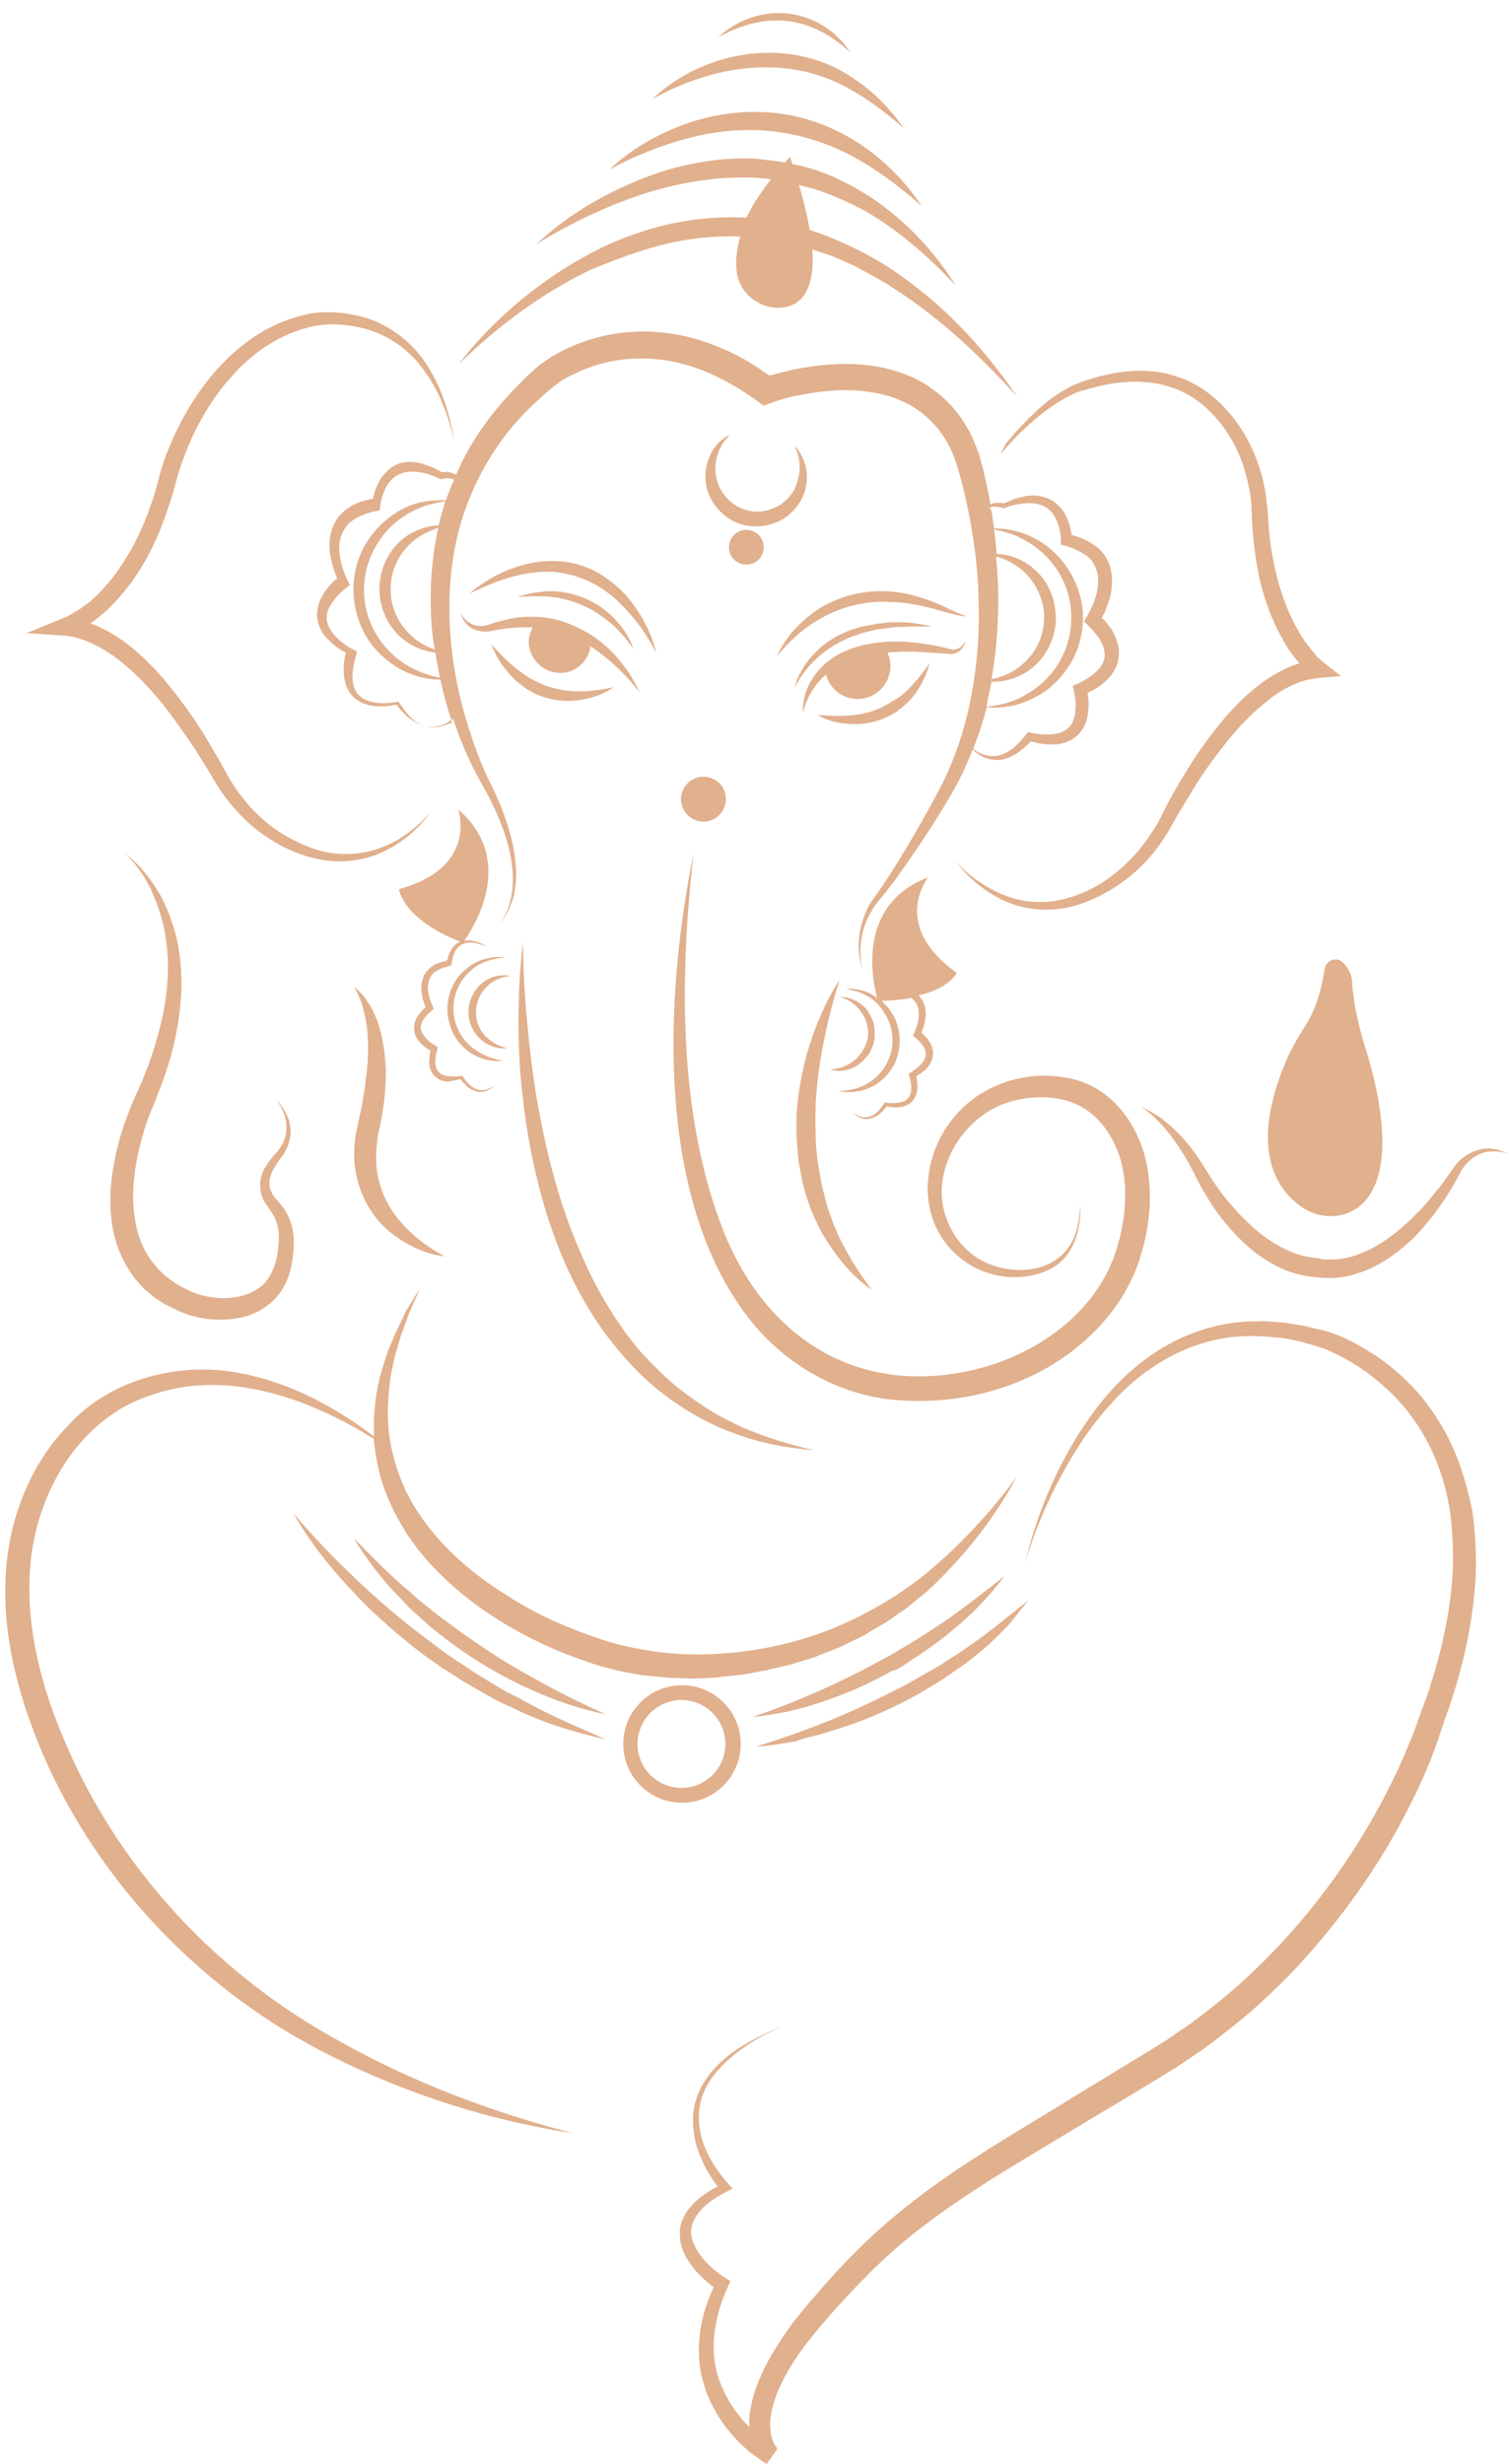 <?xml version="1.0" encoding="UTF-8" standalone="no"?><svg xmlns="http://www.w3.org/2000/svg" xmlns:xlink="http://www.w3.org/1999/xlink" fill="#e1b08d" height="482.2" preserveAspectRatio="xMidYMid meet" version="1" viewBox="-0.9 -2.5 295.4 482.2" width="295.4" zoomAndPan="magnify"><g id="change1_1"><path d="M21.5,126c3,2.2,5.7,4.9,8.2,7.8c2.5,2.9,4.7,6.1,6.9,9.3c1.1,1.6,2.1,3.3,3.1,4.9c1,1.6,2,3.5,3.2,5.1 c2.4,3.3,5.3,6.2,8.7,8.4c1.7,1.1,3.5,2.1,5.4,2.8c1.9,0.8,3.8,1.3,5.9,1.6c4,0.5,8.2-0.1,11.8-2c3.6-1.8,6.6-4.5,8.9-7.7 c-1.2,1.5-2.7,2.8-4.2,4c-1.6,1.2-3.2,2.2-5,2.9c-3.5,1.5-7.5,1.9-11.2,1.2c-1.9-0.3-3.6-1-5.4-1.8c-1.7-0.8-3.4-1.7-4.9-2.8 c-3.1-2.2-5.7-5-7.8-8.1c-1.1-1.6-1.9-3.2-2.9-5c-1-1.7-2-3.4-3-5.1c-2.1-3.4-4.4-6.6-6.9-9.7c-2.5-3.1-5.3-6-8.6-8.5 c-1.6-1.2-3.4-2.3-5.4-3.2c-0.5-0.2-1-0.4-1.5-0.6c0.4-0.3,0.7-0.5,1.1-0.8c0.5-0.4,1-0.8,1.6-1.3c2-1.8,3.7-3.8,5.3-5.9 c3.1-4.3,5.4-9.1,7-14c0.4-1.2,0.9-2.5,1.2-3.7l1-3.6c0.7-2.3,1.6-4.6,2.6-6.9c2.1-4.5,4.7-8.7,8-12.3c3.2-3.6,7.2-6.6,11.7-8.4 c0.6-0.2,1.1-0.4,1.7-0.6c0.6-0.2,1.2-0.3,1.7-0.5c1.1-0.3,2.3-0.4,3.5-0.5c2.4-0.1,4.9,0.2,7.2,0.8C75.1,63,79.3,66,82.1,70 c1.5,2,2.7,4.2,3.6,6.5c1,2.3,1.7,4.7,2.3,7.2c-0.4-2.5-1-5-1.8-7.4c-0.8-2.4-1.9-4.8-3.3-7C80.3,65,76,61.4,71,59.8 c-2.5-0.8-5.2-1.2-7.8-1.2c-1.3,0-2.6,0.1-4,0.4c-0.6,0.2-1.3,0.3-1.9,0.5c-0.6,0.2-1.3,0.4-1.9,0.6c-5,1.8-9.4,5-13,8.8 c-3.6,3.8-6.5,8.3-8.8,13c-1.1,2.4-2.1,4.7-2.9,7.3l-1,3.7c-0.3,1.2-0.7,2.4-1.1,3.5c-1.6,4.7-3.8,9.1-6.6,13 c-1.4,1.9-3,3.8-4.8,5.4c-0.4,0.4-0.9,0.8-1.4,1.1c-0.5,0.4-0.9,0.7-1.4,1c-0.5,0.3-1,0.6-1.5,0.9c-0.3,0.1-0.5,0.3-0.8,0.4 c-0.1,0.1-0.3,0.1-0.4,0.2l-0.3,0.1l-7.1,2.9l7.5,0.5C15.1,122.2,18.5,123.9,21.5,126z"/><path d="M100.1,169.7c0.2-3.5-0.5-7-1.5-10.3c-1-3.3-2.4-6.5-4-9.6c-1.4-3-2.6-6.2-3.6-9.4c-2.1-6.4-3.4-13-3.8-19.7 c-0.4-6.6,0.1-13.3,1.8-19.7c1.7-6.3,4.6-12.3,8.5-17.6c1.9-2.6,4.2-5.1,6.6-7.3c1.2-1.1,2.4-2.2,3.7-3.2c1.1-0.9,2.5-1.7,3.9-2.3 c2.8-1.4,5.9-2.3,9-2.7c3.1-0.4,6.3-0.3,9.4,0.2c3.1,0.6,6.2,1.6,9.1,3c2.9,1.4,5.7,3.1,8.3,5l1.1,0.8l1.3-0.5 c0.6-0.2,1.4-0.5,2.1-0.7c0.7-0.2,1.5-0.4,2.2-0.6c1.5-0.3,3-0.6,4.5-0.8c3-0.4,6-0.6,9-0.3c2.9,0.3,5.8,0.9,8.4,2.2 c2.6,1.2,4.8,3,6.6,5.2c1.8,2.2,3.1,4.9,3.9,7.7c0.9,3,1.6,6,2.2,9.1c1.2,6.1,1.9,12.4,1.9,18.6c0.1,6.2-0.5,12.5-1.8,18.6 c-1.3,6.1-3.4,12-6.4,17.5c-3,5.6-6.2,11.1-9.6,16.4c-0.9,1.3-1.7,2.6-2.7,3.9c-1,1.3-1.7,2.8-2.2,4.4c-1,3.1-1.1,6.5-0.1,9.5 c-0.7-3.1-0.4-6.4,0.8-9.3c0.6-1.4,1.4-2.8,2.4-4c1-1.2,2-2.5,3-3.8c1.9-2.6,3.7-5.2,5.5-7.9c1.8-2.7,3.5-5.4,5.1-8.1 c1.9-3.1,3.5-6.4,4.8-9.8c0.5,0.5,1.1,0.9,1.8,1.3c1.1,0.6,2.4,0.8,3.7,0.7c1.3-0.2,2.5-0.8,3.5-1.5c0.5-0.4,1-0.8,1.5-1.2l0.9-0.9 c1.4,0.4,2.7,0.6,4.2,0.6c1.6,0,3.4-0.4,4.8-1.7c0.7-0.6,1.2-1.4,1.6-2.2c0.3-0.8,0.6-1.6,0.6-2.5c0.2-1.3,0.1-2.5-0.1-3.7 c0.4-0.2,0.8-0.4,1.2-0.6c0.7-0.4,1.4-0.9,2-1.4c1.3-1.1,2.4-2.5,2.8-4.4c0.2-0.9,0.2-1.9,0-2.8c-0.2-0.9-0.5-1.7-0.9-2.5 c-0.6-1.2-1.4-2.1-2.3-3c0.2-0.5,0.5-0.9,0.7-1.4c0.3-0.8,0.6-1.7,0.9-2.6c0.4-1.8,0.6-3.7,0.1-5.6c-0.2-1-0.7-1.9-1.2-2.7 c-0.6-0.8-1.3-1.5-2.1-2c-1.3-0.9-2.8-1.5-4.3-1.9c-0.1-0.5-0.2-1-0.3-1.5c-0.2-0.8-0.5-1.5-0.8-2.2c-0.7-1.4-1.9-2.7-3.4-3.4 c-0.7-0.3-1.6-0.5-2.3-0.6c-0.8-0.1-1.6,0-2.3,0.1c-1.5,0.3-2.8,0.8-4.1,1.4c-0.5-0.1-0.9-0.1-1.3-0.1c-0.5,0-1,0.1-1.4,0.3 c-0.5-2.8-1.1-5.7-1.9-8.5l-0.3-1.2l-0.1-0.3l-0.1-0.2l-0.1-0.2l-0.2-0.6c-0.3-0.8-0.7-1.6-1-2.4c-0.8-1.6-1.7-3.1-2.8-4.5 c-2.2-2.8-5-5.1-8.2-6.7c-3.2-1.5-6.6-2.4-10-2.7c-3.4-0.3-6.8-0.2-10.1,0.3c-1.7,0.2-3.3,0.5-4.9,0.9c-0.8,0.2-1.6,0.4-2.4,0.6 c-0.4,0.1-0.8,0.2-1.2,0.3c-2.5-1.8-5.2-3.5-8.1-4.8c-3.3-1.5-6.8-2.7-10.4-3.3c-3.6-0.6-7.3-0.7-11-0.2c-3.6,0.5-7.2,1.6-10.5,3.2 c-0.8,0.4-1.6,0.8-2.4,1.3c-0.4,0.2-0.8,0.5-1.2,0.8c-0.2,0.1-0.4,0.3-0.6,0.4c-0.1,0.1-0.1,0.1-0.2,0.1l-0.1,0.1l-0.3,0.2 c-1.4,1.2-2.7,2.3-3.9,3.6c-2.5,2.5-4.9,5.2-6.9,8c-2.3,3.1-4.2,6.5-5.7,10c0,0,0,0,0,0c-0.4-0.2-0.9-0.4-1.4-0.5 c-0.5-0.1-0.9,0-1.4,0c-1.2-0.7-2.6-1.3-4-1.7c-0.7-0.2-1.5-0.3-2.3-0.3c-0.8,0-1.6,0.1-2.3,0.4c-1.5,0.6-2.7,1.8-3.5,3.1 c-0.7,1.2-1.1,2.4-1.4,3.7c-1.5,0.3-3.1,0.7-4.5,1.6c-0.8,0.5-1.5,1.1-2.1,1.8c-0.6,0.7-1.1,1.6-1.4,2.5c-0.6,1.8-0.6,3.7-0.3,5.4 c0.3,1.5,0.7,2.9,1.3,4.3c-1,0.8-1.9,1.8-2.6,2.9c-0.9,1.4-1.5,3.1-1.3,4.9c0.2,1.8,1.2,3.3,2.4,4.4c0.6,0.6,1.2,1.1,1.8,1.5 c0.4,0.3,0.9,0.6,1.4,0.8c-0.3,1.2-0.5,2.5-0.4,3.9c0,0.8,0.2,1.6,0.4,2.4c0.3,0.8,0.7,1.6,1.3,2.2c1.2,1.3,2.9,1.8,4.4,2 c1.4,0.1,2.8,0,4.2-0.3l0.9,1.1c0.4,0.4,0.9,0.9,1.3,1.3c1,0.8,2.1,1.4,3.3,1.8c1.2,0.3,2.5,0.1,3.7-0.3c0.7-0.3,1.3-0.7,1.9-1.1 c0.3,0.8,0.6,1.7,0.9,2.5c1.2,3.3,2.6,6.4,4.3,9.5c1.7,2.9,3.2,5.9,4.4,9.1c1.2,3.1,2,6.4,2.1,9.8c0,1.7-0.1,3.4-0.6,5 c-0.4,1.6-1.1,3.2-2.3,4.5c1.2-1.2,2.1-2.8,2.6-4.4C99.7,173.2,100,171.5,100.1,169.7z M192.9,96.8c0.4-0.1,0.9-0.2,1.3-0.1 c0.4,0,0.9,0.1,1.3,0.3l0.1,0l0.2-0.1c1.3-0.5,2.7-0.8,4.1-0.9c1.4-0.1,2.7,0.1,3.8,0.7c1.1,0.6,1.8,1.6,2.3,2.8 c0.5,1.2,0.8,2.6,0.8,3.8l0,0.8l0.8,0.2c1.5,0.4,2.9,1.1,4.1,1.9c0.6,0.4,1.1,0.9,1.4,1.5c0.4,0.6,0.6,1.2,0.8,1.9 c0.3,1.3,0.2,2.8-0.2,4.3c-0.2,0.7-0.4,1.5-0.8,2.2c-0.3,0.7-0.7,1.4-1,2l-0.6,1l0.8,0.8c1,1,1.9,2,2.5,3.1 c0.6,1.1,0.9,2.2,0.7,3.3c-0.2,1.1-0.9,2.1-1.9,2.9c-0.9,0.8-2.2,1.6-3.3,2.1l-1,0.4l0.2,1c0.3,1.4,0.5,2.7,0.3,4 c0,0.6-0.2,1.2-0.4,1.8c-0.2,0.6-0.5,1-0.9,1.4c-0.8,0.8-2,1.2-3.3,1.3c-1.3,0.1-2.8,0-4.1-0.3l-0.6-0.1l-0.3,0.4l-1.1,1.3 c-0.4,0.4-0.8,0.8-1.2,1.2c-0.9,0.7-1.8,1.3-2.9,1.6c-1.1,0.3-2.2,0.2-3.3-0.2c-0.7-0.2-1.3-0.6-1.9-1c1-2.6,1.9-5.2,2.6-7.9 c0-0.1,0-0.2,0.1-0.3c2,0.2,4,0,5.9-0.5c2.3-0.7,4.6-1.8,6.5-3.4c1.9-1.6,3.5-3.6,4.6-5.8c1.1-2.3,1.7-4.7,1.8-7.2 c0.1-2.5-0.4-5-1.4-7.3c-1-2.3-2.4-4.4-4.2-6.1c-1.8-1.7-4-3-6.3-3.8c-0.6-0.2-1.2-0.3-1.8-0.5c-0.6-0.1-1.2-0.2-1.8-0.3l-1.8-0.1 l-0.1,0c-0.2-1.1-0.3-2.3-0.5-3.4C193,97.2,192.9,97,192.9,96.8C192.9,96.8,192.9,96.8,192.9,96.8z M194.1,106.4 c2.6,0.7,4.9,2.2,6.5,4.1c1.9,2.3,3,5.3,2.9,8.2c-0.1,3-1.3,5.9-3.4,8c-1.8,1.9-4.2,3.2-6.9,3.7c0.8-4.5,1.2-9.1,1.3-13.7 C194.6,113.4,194.4,109.9,194.1,106.4z M193.2,130.9c2.9,0.1,5.9-0.9,8.2-2.9c2.6-2.2,4.3-5.7,4.4-9.2c0-1.8-0.3-3.5-0.9-5.2 c-0.7-1.6-1.6-3.1-2.9-4.3c-2.1-2.1-5-3.3-7.8-3.4c-0.1-1.6-0.3-3.2-0.5-4.8l0,0l1.7,0.4l1.7,0.5c0.5,0.2,1.1,0.4,1.6,0.7 c2.1,1,3.9,2.3,5.5,4c3.1,3.3,4.8,7.7,4.6,12.2c-0.1,4.4-2,8.8-5.3,11.9c-1.6,1.5-3.5,2.8-5.7,3.7c-1.7,0.7-3.6,1.1-5.6,1.3 C192.5,134.1,192.9,132.5,193.2,130.9z M85,100.1c0,0.1,0,0.1,0,0.2c-2.5,0.1-5.1,1.1-7.1,2.7c-1.3,1.1-2.4,2.5-3.2,4.1 c-0.8,1.6-1.2,3.3-1.3,5.1c-0.2,3.5,1.2,7.1,3.6,9.5c2,2,4.6,3.2,7.3,3.5c0.3,1.6,0.6,3.3,0.9,4.9c-1.8-0.3-3.5-0.9-5.1-1.7 c-2.1-1-3.9-2.4-5.4-4.1c-3-3.4-4.6-7.8-4.3-12.3c0.2-4.4,2.3-8.7,5.6-11.8c1.7-1.5,3.6-2.7,5.8-3.5c0.5-0.2,1.1-0.4,1.6-0.5 l1.7-0.4l1.2-0.2C85.8,97.1,85.4,98.6,85,100.1z M83.7,121.1c0.1,1.2,0.3,2.3,0.5,3.5c-2.4-0.8-4.4-2.2-5.9-4.1 c-1.9-2.3-2.9-5.3-2.7-8.3c0.1-3,1.4-5.8,3.5-8c1.6-1.6,3.6-2.7,5.8-3.4C83.4,107.6,83.1,114.4,83.7,121.1z M85.6,139.6 c-1.1,0.3-2.3,0.3-3.4,0c-1.1-0.4-2-1-2.8-1.8c-0.4-0.4-0.8-0.9-1.1-1.3l-1-1.4l-0.2-0.3l-0.4,0.1c-1.3,0.2-2.8,0.3-4.1,0.1 c-1.3-0.2-2.6-0.7-3.4-1.6c-0.8-0.9-1.1-2.2-1.1-3.5c0-1.3,0.3-2.7,0.7-4.1l0.2-0.8l-0.8-0.4c-1.2-0.6-2.3-1.5-3.3-2.4 c-0.9-1-1.6-2.1-1.8-3.2c-0.2-1.2,0.2-2.4,1-3.5c0.7-1.1,1.7-2.1,2.8-3l0.7-0.5l-0.4-0.8c-0.7-1.3-1.2-2.9-1.5-4.4 c-0.3-1.5-0.3-3.1,0.2-4.4c0.2-0.7,0.6-1.3,1-1.9c0.4-0.6,1-1,1.6-1.4c1.3-0.8,2.8-1.3,4.3-1.6l0.6-0.1l0.1-0.6 c0.1-1.3,0.5-2.6,1.1-3.8c0.6-1.2,1.5-2.2,2.7-2.7c0.6-0.3,1.2-0.4,1.9-0.5c0.7,0,1.3,0,2,0.1c1.4,0.2,2.7,0.7,4,1.3l0.1,0.1l0.1,0 c0.4-0.1,0.9-0.2,1.3-0.2c0.4,0,0.9,0.1,1.3,0.3c0,0,0,0,0,0c-0.6,1.3-1.1,2.6-1.6,4l-1.4,0c-0.6,0-1.2,0.1-1.8,0.1 c-0.6,0.1-1.2,0.2-1.8,0.3c-2.4,0.6-4.6,1.7-6.5,3.3c-1.9,1.5-3.5,3.5-4.7,5.7c-1.1,2.2-1.8,4.7-1.9,7.2c-0.1,2.5,0.3,5,1.2,7.4 c0.9,2.3,2.3,4.5,4.1,6.2c1.8,1.7,3.9,3.1,6.2,3.9c1.8,0.7,3.7,1,5.5,1c0.6,2.8,1.4,5.6,2.3,8.4C87,139.1,86.3,139.4,85.6,139.6z"/><path d="M90.3,201.3c-1.7-1.9-2.6-4.5-2.4-7c0.1-2.5,1.3-5,3.2-6.7c0.9-0.9,2.1-1.6,3.3-2c0.3-0.1,0.6-0.2,0.9-0.3l1-0.2 c0.7-0.1,1.3-0.2,2-0.2l-1-0.1l-1,0c-0.3,0-0.7,0-1,0.1c-0.3,0.1-0.7,0.1-1,0.2c-1.4,0.3-2.7,1-3.8,1.9c-1.1,0.9-2.1,2-2.7,3.3 c-0.7,1.3-1,2.7-1.1,4.2c-0.1,1.5,0.2,2.9,0.7,4.3c0.5,1.3,1.3,2.6,2.4,3.6c2,2,5,3,7.7,2.7C94.5,204.5,92,203.3,90.3,201.3z"/><path d="M99,188.5c-1.9-0.4-4,0.1-5.5,1.4c-0.8,0.6-1.4,1.4-1.9,2.4c-0.5,0.9-0.7,1.9-0.8,2.9c0,1,0.1,2.1,0.5,3 c0.4,0.9,0.9,1.8,1.7,2.5c1.4,1.4,3.5,2.2,5.3,1.9c-1.8-0.4-3.4-1.4-4.5-2.7c-1.1-1.3-1.6-3-1.5-4.7c0.1-1.7,0.8-3.3,2-4.5 C95.4,189.5,97.1,188.7,99,188.5z"/><path d="M89.2,208.7l0.5,0.6c0.3,0.3,0.5,0.5,0.8,0.8c0.6,0.5,1.2,0.8,1.9,1c0.7,0.2,1.5,0.1,2.1-0.2c0.7-0.3,1.2-0.7,1.7-1.2 c-0.5,0.4-1.1,0.8-1.8,1c-0.6,0.2-1.3,0.2-1.9,0c-0.6-0.2-1.1-0.6-1.6-1c-0.2-0.2-0.4-0.5-0.6-0.7l-0.6-0.8l-0.2-0.2l-0.3,0.1 c-0.8,0.1-1.6,0.1-2.4,0c-0.8-0.1-1.5-0.4-1.9-0.9c-0.4-0.5-0.6-1.2-0.6-2c0-0.4,0.1-0.8,0.1-1.1l0.3-1.2l0.1-0.5l-0.5-0.3 c-0.6-0.3-1.3-0.8-1.8-1.4c-0.5-0.5-0.9-1.2-1-1.8c-0.1-0.6,0.1-1.3,0.5-1.9c0.2-0.3,0.5-0.6,0.7-0.9l0.9-0.8l0.4-0.4l-0.2-0.5 c-0.4-0.8-0.7-1.7-0.8-2.5c-0.2-0.9-0.2-1.7,0.1-2.5c0.2-0.8,0.7-1.5,1.5-1.9c0.3-0.3,0.8-0.4,1.2-0.6c0.4-0.1,0.9-0.2,1.3-0.4 l0.4-0.1l0-0.3c0.1-0.7,0.3-1.5,0.6-2.2c0.3-0.7,0.9-1.3,1.5-1.6c0.7-0.3,1.5-0.4,2.3-0.3c0.4,0.1,0.8,0.2,1.2,0.3l1.2,0.4 l-1.1-0.6c-0.4-0.2-0.8-0.3-1.2-0.4c-0.6-0.2-1.3-0.2-2-0.1c1.8-2.6,10.3-15.7-1.2-25.7c0,0,4,11.4-11.6,15.6c0,0,0.6,5.8,12,10.3 c-0.8,0.3-1.4,0.9-1.8,1.6c-0.4,0.7-0.6,1.4-0.8,2.1c-0.4,0.1-0.8,0.2-1.2,0.3c-0.5,0.2-1,0.3-1.4,0.6c-0.2,0.2-0.5,0.3-0.7,0.5 l-0.6,0.6c-0.2,0.2-0.3,0.5-0.5,0.7c-0.2,0.2-0.2,0.5-0.3,0.8c-0.4,1-0.4,2.1-0.2,3.2c0.1,0.8,0.4,1.6,0.7,2.4l-0.6,0.6 c-0.3,0.4-0.6,0.7-0.9,1.1c-0.5,0.8-0.9,1.8-0.7,2.9c0.1,1.1,0.7,1.9,1.4,2.6c0.5,0.5,1.1,1,1.8,1.3l-0.2,0.8 c0,0.5-0.1,0.9-0.1,1.4c0,0.9,0.3,2,1,2.7c0.7,0.8,1.7,1.1,2.6,1.2C87.6,209,88.4,208.9,89.2,208.7z"/><path d="M166.5,204.9c-1.3,1.1-3,1.8-4.9,1.9c1.8,0.6,4,0.2,5.6-1c0.8-0.6,1.5-1.3,2.1-2.2c0.5-0.9,0.9-1.9,1-2.9 c0.1-1,0-2.1-0.2-3c-0.3-1-0.8-1.9-1.4-2.7c-1.3-1.5-3.3-2.4-5.2-2.4c1.8,0.5,3.3,1.6,4.3,3.1c1,1.4,1.4,3.2,1.2,4.8 C168.7,202.2,167.8,203.7,166.5,204.9z"/><path d="M194.9,86.4l1.8-2l1.8-1.9c1.3-1.2,2.5-2.4,3.9-3.5c1.3-1.1,2.8-2.1,4.2-3c0.7-0.4,1.5-0.9,2.2-1.2 c0.7-0.4,1.6-0.7,2.3-0.9l0,0l0.1,0c3.3-1,6.7-1.7,10.1-1.7c1.7,0,3.4,0.2,5,0.5c1.6,0.4,3.2,0.9,4.7,1.7c3,1.5,5.4,3.8,7.4,6.4 c2,2.7,3.5,5.7,4.4,8.9c0.5,1.6,0.8,3.2,1.1,4.9c0.1,0.8,0.2,1.7,0.2,2.5l0.1,2.6c0.1,0.9,0.1,1.8,0.2,2.7l0.3,2.7 c0.1,0.9,0.3,1.8,0.4,2.7c0.2,0.9,0.3,1.8,0.5,2.7c0.8,3.5,2,7,3.6,10.3c0.9,1.6,1.7,3.3,2.9,4.8c0.4,0.6,0.9,1.2,1.4,1.7 c-0.9,0.3-1.9,0.6-2.8,1.1c-1.9,0.9-3.7,2-5.3,3.3c-3.3,2.5-6,5.5-8.5,8.7c-2.5,3.2-4.7,6.5-6.7,9.9c-1,1.7-2,3.4-2.9,5.2 c-0.9,1.8-1.7,3.5-2.8,5c-2,3.2-4.6,6-7.6,8.3c-3,2.3-6.5,4-10.2,4.8c-3.7,0.8-7.6,0.5-11.2-1c-1.8-0.7-3.5-1.7-5.1-2.8 c-1.6-1.1-3.1-2.4-4.3-3.9c2.3,3.2,5.4,5.8,9,7.6c3.6,1.8,7.8,2.4,11.8,1.8c2-0.3,4-0.9,5.8-1.7c1.9-0.8,3.7-1.8,5.3-2.9 c3.4-2.3,6.3-5.2,8.6-8.6c1.2-1.7,2.1-3.5,3.1-5.2c1-1.7,2-3.3,3-5c2-3.3,4.3-6.4,6.7-9.4c2.4-3,5.1-5.7,8-8c2.9-2.3,6.3-4,9.7-4.3 l4.5-0.4l-3.6-2.8c-0.2-0.2-0.5-0.5-0.8-0.7c-0.3-0.3-0.6-0.6-0.8-0.9c-0.5-0.6-1-1.3-1.5-1.9c-1-1.3-1.8-2.8-2.6-4.3 c-1.5-3-2.6-6.2-3.4-9.5c-0.8-3.3-1.3-6.7-1.5-10.1c-0.1-0.9-0.1-1.7-0.2-2.6c-0.1-0.9-0.2-1.8-0.3-2.7c-0.3-1.8-0.7-3.6-1.3-5.4 c-1.1-3.5-2.9-6.9-5.2-9.8c-2.3-2.9-5.2-5.4-8.6-7c-0.8-0.4-1.7-0.7-2.6-1c-0.4-0.2-0.9-0.2-1.4-0.4c-0.5-0.1-0.9-0.2-1.4-0.3 c-1.8-0.3-3.7-0.4-5.5-0.3c-3.7,0.2-7.2,1.1-10.5,2.3l0.1,0c-1,0.3-1.8,0.7-2.6,1.2c-0.8,0.4-1.5,0.9-2.3,1.4 c-1.5,1-2.8,2.2-4.1,3.4c-1.3,1.2-2.5,2.5-3.7,3.8l-1.7,2L194.9,86.4z"/><path d="M129.6,45.2c4.7-1.1,9.6-1.6,14.4-1.4c-0.3,1.2-0.6,2.4-0.7,3.7c-0.7,6.1,2.7,8.6,5,9.6c1.4,0.6,3.1,0.8,4.6,0.5 c5.4-1.1,5.5-7.9,5.2-11.3c0.7,0.2,1.4,0.5,2.1,0.7c0.6,0.2,1.2,0.4,1.8,0.6l1.8,0.8l1.8,0.8l0.9,0.4l0.9,0.5l3.5,1.9 c0.6,0.3,1.1,0.7,1.7,1l1.7,1.1c8.9,5.7,16.7,13.1,23.9,21c-6.1-8.9-13.4-17-22.3-23.3c-4.4-3.3-9.3-5.8-14.4-7.9 c-1.3-0.5-2.6-1-3.9-1.4c-0.5-3-1.3-6.2-2.1-8.8c0.9,0.2,1.8,0.5,2.7,0.7c3.6,1.1,7,2.7,10.3,4.4c6.5,3.8,12.4,8.9,17.7,14.6 c-4.1-6.6-9.6-12.5-16.2-17c-0.8-0.6-1.7-1-2.6-1.6l-1.3-0.8l-1.4-0.7c-0.9-0.4-1.8-0.9-2.7-1.3l-2.8-1.1c-1.6-0.5-3.3-1-5-1.3 c-0.3-0.9-0.4-1.4-0.4-1.4c-0.4,0.3-0.7,0.7-1,1.1c-1.8-0.3-3.6-0.5-5.4-0.7c-4-0.3-8.1,0.1-12,0.8c-3.9,0.7-7.8,1.9-11.4,3.4 c-7.3,3-14.2,7.1-19.9,12.5c6.6-4.1,13.6-7.4,20.8-9.8c7.2-2.3,14.8-3.6,22.2-3.2c1,0.1,1.9,0.1,2.9,0.3c-1.6,2.1-3,4.1-3.9,5.8 c-0.3,0.6-0.6,1.2-0.9,1.7c0,0,0,0-0.1,0c-5.5-0.3-11.1,0.3-16.5,1.6c-5.3,1.4-10.5,3.4-15.2,6.1c-4.8,2.6-9.2,5.8-13.4,9.3 c-4.1,3.6-7.9,7.4-11.1,11.7c7.6-7.5,16.3-13.9,25.8-18.5C119.6,48.3,124.5,46.4,129.6,45.2z"/><path d="M134,24.5c5.4-1.4,10.9-1.9,16.3-1.3c5.4,0.6,10.6,2.2,15.5,4.8c4.9,2.6,9.4,6,13.7,9.8c-3.2-4.8-7.3-9-12.2-12.2 c-4.9-3.2-10.6-5.4-16.6-6c-5.9-0.6-11.9,0.2-17.5,2.2c-5.5,2-10.6,4.9-14.8,8.9c2.5-1.4,5.1-2.6,7.7-3.6 C128.6,26.1,131.3,25.2,134,24.5z"/><path d="M165,14.7c3.9,2.1,7.5,4.8,11,7.9c-2.6-3.8-5.9-7.2-9.9-9.8c-12-8.3-29-5.7-39.3,4.1C138.6,10.3,152.9,8,165,14.7z"/><path d="M165.6,7.8c-6-9.1-18-10.3-25.9-3C149.1-0.4,157.7,0.5,165.6,7.8z"/><path d="M122.3,114.8c-1.2-1.5-2.7-2.9-4.3-4c-1.6-1.2-3.4-2.1-5.3-2.7c-3.8-1.2-8-1-11.7,0.1c-3.8,1.1-7.2,3.1-10.1,5.5 c3.4-1.6,6.9-3.1,10.5-3.8c0.9-0.2,1.8-0.3,2.7-0.4c0.4-0.1,0.9-0.1,1.4-0.1l0.7,0l0.7,0c0.4,0,0.9,0,1.3,0.1l1.3,0.2l1.3,0.3 c0.4,0.1,0.9,0.2,1.3,0.4c3.4,1,6.5,3.2,9,5.8c2.6,2.6,4.7,5.7,6.5,9.1C126.6,121.3,124.7,117.8,122.3,114.8z"/><path d="M154.7,122.2c1.3-1.2,2.6-2.2,4.1-3.1c2.9-1.8,6-3,9.3-3.5c1.6-0.3,3.3-0.4,5-0.3c1.7,0,3.4,0.2,5,0.5 c1.7,0.3,3.3,0.7,5,1.2c0.8,0.2,1.7,0.5,2.6,0.7c0.9,0.2,1.7,0.4,2.6,0.4c-1.7-0.6-3.2-1.3-4.8-2.1c-0.8-0.3-1.6-0.7-2.5-1 c-0.8-0.3-1.7-0.6-2.5-0.8c-3.4-1-7.1-1.3-10.7-0.7c-1.8,0.3-3.6,0.8-5.2,1.5c-1.7,0.7-3.3,1.6-4.7,2.7c-1.4,1.1-2.7,2.3-3.9,3.7 c-1.1,1.4-2.1,2.9-2.8,4.5C152.3,124.6,153.5,123.3,154.7,122.2z"/><path d="M105.3,114.2l0.8,0l0.8,0.1c0.5,0.1,1.1,0.1,1.6,0.2l1.6,0.4c0.5,0.1,1,0.3,1.6,0.5c0.5,0.2,1,0.3,1.5,0.6 c2,0.8,3.8,2.1,5.5,3.5c1.6,1.4,3.1,3.1,4.4,5c-0.7-2.2-2-4.1-3.6-5.8c-1.6-1.7-3.5-3.1-5.7-4c-0.5-0.3-1.1-0.4-1.6-0.6 c-0.6-0.2-1.1-0.4-1.7-0.5l-1.7-0.3c-0.6,0-1.2-0.1-1.7-0.1l-0.9,0c-0.3,0-0.6,0-0.9,0.1l-1.7,0.2c-1.1,0.2-2.2,0.5-3.3,0.8 c1.1,0,2.3-0.1,3.4-0.1L105.3,114.2z"/><path d="M103.5,133.1c0.6,0.3,1.1,0.5,1.7,0.7c2.3,0.8,4.9,1.1,7.3,0.7c2.4-0.3,4.7-1.1,6.7-2.5c-2.3,0.5-4.6,0.8-6.8,0.8 c-2.2,0-4.4-0.4-6.4-1.1c-1-0.4-2-0.8-3-1.4c-0.5-0.2-0.9-0.6-1.4-0.9l-0.7-0.5c-0.2-0.2-0.5-0.3-0.7-0.5c-1.7-1.4-3.3-3-4.9-4.8 c0.8,2.2,2.1,4.3,3.8,6.1c0.8,0.9,1.8,1.7,2.8,2.4C102.4,132.5,103,132.8,103.5,133.1z"/><path d="M108.8,129.2c3,0,5.5-2.3,5.9-5.2c0.8,0.5,1.6,1.1,2.4,1.7c2.6,2.1,5.1,4.5,7.2,7.3c-1.4-3.2-3.5-6.1-6.1-8.6 c-1.3-1.2-2.7-2.3-4.3-3.2c-1.6-0.9-3.2-1.6-5-2.2c-1.7-0.5-3.6-0.8-5.4-0.8c-1.8,0-3.6,0.1-5.4,0.6c-0.9,0.2-1.7,0.4-2.6,0.7 l-0.6,0.2c-0.2,0.1-0.4,0.1-0.6,0.2c-0.4,0.1-0.8,0.1-1.2,0.1c-0.8,0-1.5-0.2-2.2-0.7c-0.7-0.4-1.2-1.1-1.7-1.9 c0.3,0.8,0.7,1.7,1.3,2.3c0.6,0.7,1.5,1.1,2.5,1.3c0.5,0.1,1,0.1,1.4,0.1c0.2,0,0.5,0,0.7-0.1l0.7-0.1c0.8-0.2,1.6-0.3,2.5-0.4 c1.7-0.2,3.4-0.3,5.1-0.2c-0.5,0.9-0.8,1.9-0.8,3C102.8,126.6,105.5,129.2,108.8,129.2z"/><path d="M185.3,125.5c0.5,0,1-0.2,1.4-0.4c0.7-0.5,1.2-1.3,1.5-2.1c-0.5,0.7-1.1,1.3-1.8,1.5c-0.3,0.1-0.7,0.2-1,0.1l-1.2-0.3 c-1.6-0.4-3.2-0.7-4.9-0.9c-3.3-0.5-6.7-0.5-10,0.1c-3.3,0.6-6.7,1.9-9.2,4.4c-2.5,2.4-4,5.8-3.8,9.1c0.7-3,2.3-5.6,4.5-7.5 c0.7,2.8,3.2,4.8,6.2,4.8c3.5,0,6.4-2.9,6.4-6.4c0-1-0.2-1.9-0.6-2.7c0.5,0,1.1-0.1,1.7-0.1c1.6-0.1,3.2-0.1,4.8,0 c1.6,0.1,3.2,0.2,4.8,0.3L185.3,125.5z"/><path d="M176.4,132.9l-0.6,0.5c-0.4,0.3-0.8,0.7-1.3,0.9c-0.9,0.6-1.8,1.1-2.7,1.6c-1.9,0.9-3.9,1.4-6.1,1.6 c-2.1,0.2-4.3,0.1-6.6-0.1c2,1.2,4.3,1.7,6.6,1.8c2.3,0.1,4.7-0.3,6.9-1.3c1.1-0.5,2.1-1.1,3-1.9c0.9-0.7,1.8-1.6,2.5-2.5 c1.4-1.9,2.4-4,3-6.2c-1.3,1.8-2.7,3.6-4.2,5.1C176.8,132.6,176.6,132.7,176.4,132.9z"/><path d="M159.5,125.9c2-1.7,4.2-3,6.6-3.9l1.8-0.6c0.6-0.2,1.3-0.3,1.9-0.5l0.9-0.2c0.3-0.1,0.6-0.1,1-0.1c0.6-0.1,1.3-0.2,1.9-0.3 c0.6-0.1,1.3-0.1,2-0.1l2-0.1c1.3,0,2.6,0,4,0c-1.3-0.3-2.6-0.5-4-0.7c-1.3-0.1-2.7-0.2-4-0.1c-0.7,0-1.4,0.1-2,0.2 c-0.3,0-0.7,0-1,0.1l-1,0.2c-0.7,0.1-1.3,0.3-2,0.4l-2,0.6c-2.6,1-5,2.4-6.9,4.4c-1.9,1.9-3.4,4.3-4.1,7 C155.9,129.6,157.6,127.5,159.5,125.9z"/><path d="M155.9,95.4c1-1.8,1.3-3.8,1.1-5.7c-0.3-1.9-1.1-3.7-2.4-5c0.8,1.6,1.2,3.4,1,5c0,0.4-0.1,0.8-0.2,1.2 c-0.1,0.4-0.2,0.8-0.3,1.2c-0.3,0.8-0.6,1.5-1.1,2.1c-0.9,1.3-2.2,2.3-3.6,2.8c-1.4,0.6-3,0.8-4.4,0.5c-3-0.5-5.6-2.8-6.5-5.8 c-0.9-3-0.1-6.7,2.6-9.2c-1.7,0.8-3.1,2.2-3.9,3.9c-0.4,0.9-0.7,1.8-0.9,2.8c-0.2,1-0.1,2,0,3c0.3,2,1.3,3.9,2.8,5.4 c1.5,1.5,3.4,2.5,5.4,2.8c2,0.3,4.2,0,6.1-0.9C153.3,98.7,154.9,97.2,155.9,95.4z"/><path d="M141.8,104.6c0,1.9,1.5,3.4,3.4,3.4s3.4-1.5,3.4-3.4c0-1.9-1.5-3.4-3.4-3.4S141.8,102.7,141.8,104.6z"/><path d="M136.8,149.5c-2.4,0-4.4,2-4.4,4.4c0,2.4,2,4.4,4.4,4.4c2.4,0,4.4-2,4.4-4.4C141.2,151.4,139.2,149.5,136.8,149.5z"/><path d="M104.5,229.3c1.3,5.2,3,10.3,5.1,15.2c2.2,4.9,4.8,9.7,8,14c3.2,4.3,6.9,8.4,11.2,11.7c4.3,3.3,9,6,14,7.8 c5,1.9,10.3,2.9,15.6,3.3c-5.1-1.2-10.2-2.7-14.9-4.9c-2.3-1.1-4.6-2.3-6.8-3.8c-2.1-1.4-4.2-2.9-6.2-4.6c-1.9-1.7-3.7-3.5-5.5-5.4 c-1.7-1.9-3.3-4-4.7-6.1c-2.9-4.2-5.4-8.8-7.4-13.5c-2.1-4.7-3.8-9.6-5.2-14.6c-1.4-5-2.5-10.1-3.4-15.2c-0.9-5.1-1.5-10.3-2-15.6 c-0.5-5.2-0.8-10.5-0.8-15.7c-0.7,5.2-0.9,10.5-0.9,15.8c0,5.3,0.3,10.6,1,15.9C102.2,218.8,103.2,224.1,104.5,229.3z"/><path d="M202,266.3c8.9-4.5,16.7-12.2,20-21.8c2.2-6.5,2.9-13.3,1.4-20c-1.6-6.8-6.2-13.3-13.1-15.5c-6.7-2-14.1-0.9-19.9,3 c-11.9,8.1-13.9,26.8,0,33.8c4.5,2.1,10,2.3,14.4,0c4.5-2.3,6-7.8,5.8-12.5c-0.1,1.6-0.3,3.2-0.7,4.7c-2.1,8.5-11.9,9.7-18.6,6.2 c-5.2-2.8-8.3-8.9-7.8-14.7c0.6-7.2,5.9-13.9,12.7-16.2c4-1.3,8.8-1.5,12.6-0.1c5.4,1.9,8.8,7.2,10,12.6c1.2,5.7,0.4,11.8-1.5,17.3 c-4,11.3-14.7,19-26.1,22.1c-23,6.1-41.7-5-50.4-26.6c-9-22.7-8.7-50.2-5.9-74.2c-5.8,28.3-7.7,69.2,12,92.6 c6.5,7.6,15.8,13,25.8,14.3C182.8,272.5,193.1,270.8,202,266.3z"/><path d="M155.5,225.2c0.3,1.4,0.5,2.8,0.8,4.1c0.7,2.7,1.6,5.4,2.9,7.9c0.6,1.3,1.3,2.5,2.1,3.7l1.2,1.7c0.4,0.6,0.8,1.1,1.3,1.7 c1.7,2.2,3.8,4.1,6,5.7c-1.6-2.2-3.2-4.4-4.5-6.8c-0.7-1.1-1.3-2.4-1.9-3.5c-0.5-1.2-1.1-2.4-1.5-3.7c-0.5-1.2-0.9-2.5-1.2-3.7 c-0.3-1.3-0.7-2.5-0.9-3.8c-0.5-2.6-0.9-5.2-1-7.8c-0.1-2.6-0.1-5.3,0-7.9c0.2-2.6,0.5-5.3,0.9-7.9c0.9-5.3,2.1-10.5,3.8-15.7 c-3,4.6-5.1,9.8-6.6,15.1c-0.7,2.7-1.2,5.4-1.6,8.2c-0.3,2.8-0.4,5.6-0.2,8.4C155.2,222.4,155.3,223.8,155.5,225.2z"/><path d="M186.4,187.9c-13.2-9.4-5.6-18.7-5.6-18.7c-14.1,5.3-10.9,20.3-10,23.6c-0.7-0.5-1.4-0.9-2.1-1.2c-0.3-0.1-0.7-0.2-1-0.3 c-0.3-0.1-0.7-0.1-1-0.2l-1-0.1l-1,0c0.7,0.2,1.3,0.3,2,0.5l0.9,0.3c0.3,0.1,0.6,0.3,0.9,0.4c1.2,0.6,2.2,1.5,3,2.5 c1.6,2,2.5,4.5,2.3,7.1c-0.2,2.5-1.4,4.9-3.3,6.6c-1.9,1.7-4.5,2.6-7.3,2.6c2.7,0.6,5.7,0,8-1.7c1.2-0.9,2.1-2,2.8-3.2 c0.7-1.3,1.1-2.7,1.2-4.2c0.1-1.5-0.1-2.9-0.6-4.3c-0.5-1.4-1.3-2.6-2.3-3.6c-0.2-0.2-0.4-0.4-0.6-0.6c2.2-0.1,4.2-0.3,5.8-0.6 c0.6,0.5,1.1,1.1,1.3,1.8c0.2,0.8,0.2,1.7,0.1,2.5c-0.2,0.9-0.5,1.8-0.8,2.5l-0.3,0.5l0.4,0.4c0.6,0.5,1.2,1.1,1.6,1.7 c0.4,0.6,0.6,1.3,0.5,1.9c-0.1,0.6-0.5,1.3-1,1.8c-0.5,0.5-1.2,1-1.8,1.4l-0.5,0.3l0.1,0.5c0.2,0.8,0.4,1.6,0.4,2.3 c0,0.8-0.2,1.5-0.6,2c-0.4,0.5-1.1,0.8-1.9,0.9c-0.8,0.1-1.6,0.1-2.4,0l-0.3-0.1l-0.1,0.2c-0.7,1.1-1.6,2.2-2.8,2.6 c-0.6,0.2-1.3,0.2-1.9,0c-0.6-0.2-1.3-0.5-1.8-1c0.5,0.5,1,0.9,1.7,1.2c0.7,0.3,1.4,0.4,2.1,0.2c0.7-0.2,1.4-0.5,1.9-1 c0.5-0.4,0.9-0.9,1.3-1.4c0.8,0.2,1.6,0.3,2.4,0.2c0.9-0.1,1.9-0.4,2.6-1.2c0.7-0.8,1-1.8,1-2.7c0-0.8-0.1-1.5-0.2-2.2 c0.7-0.4,1.2-0.8,1.8-1.3c0.7-0.7,1.2-1.5,1.4-2.6c0.2-1.1-0.2-2.1-0.7-2.9c-0.4-0.7-1-1.2-1.5-1.7c0.3-0.8,0.6-1.6,0.7-2.4 c0.2-1,0.2-2.1-0.2-3.2c-0.2-0.5-0.5-1-0.8-1.4c-0.1-0.1-0.2-0.2-0.3-0.3C184.9,191,186.4,187.9,186.4,187.9z"/><path d="M70.7,208.7l-0.2,1.8l-0.3,1.8c-0.1,0.6-0.2,1.2-0.3,1.8l-0.4,1.8l-0.4,1.9c-0.1,0.7-0.3,1.3-0.4,2 c-0.4,2.7-0.4,5.6,0.3,8.3c0.3,1.4,0.8,2.7,1.4,4c0.6,1.3,1.4,2.5,2.2,3.6c1.7,2.2,3.9,3.9,6.2,5.2c2.3,1.3,4.8,2.2,7.4,2.5 c-4.5-2.4-8.4-5.7-10.8-9.7c-0.6-1-1.1-2-1.5-3.1c-0.4-1.1-0.7-2.2-0.9-3.3c-0.4-2.2-0.3-4.6,0-6.9c0-0.6,0.2-1.2,0.3-1.7l0.4-1.9 c0.2-1.3,0.5-2.6,0.6-3.9l0.2-2l0.1-2c0.1-1.3,0-2.7-0.1-4c-0.2-2.6-0.7-5.3-1.6-7.8l-0.4-0.9l-0.4-0.9c-0.3-0.6-0.6-1.2-1-1.7 c-0.7-1.1-1.6-2.2-2.7-2.9c1.4,2.1,2,4.6,2.4,7c0.4,2.4,0.4,4.9,0.3,7.3C71,206.3,70.9,207.5,70.7,208.7z"/><path d="M26.7,209.6l-1,2.2c-0.3,0.7-0.7,1.5-1,2.3c-0.6,1.6-1.2,3.1-1.7,4.7c-1,3.2-1.7,6.5-2.1,9.9c-0.2,1.7-0.2,3.4-0.2,5.1 c0.1,1.7,0.3,3.5,0.7,5.2c0.4,1.7,1,3.4,1.8,5c0.8,1.6,1.8,3.2,3,4.5c0.3,0.4,0.6,0.7,0.9,1c0.3,0.3,0.6,0.6,1,0.9 c0.7,0.6,1.4,1.2,2.1,1.6l1.1,0.7l1.2,0.6c0.8,0.4,1.6,0.8,2.4,1.1c3.3,1.3,7,1.7,10.6,1.1c1.8-0.3,3.6-0.9,5.2-2 c1.6-1,3-2.4,3.9-4.1c0.9-1.6,1.5-3.4,1.7-5.2c0.1-0.4,0.1-0.9,0.2-1.3c0-0.4,0.1-0.9,0.1-1.3l0-1.3c0-0.4,0-0.9-0.1-1.4 c-0.2-1.8-0.9-3.6-2-5.1c-0.3-0.4-0.5-0.7-0.8-1c-0.3-0.3-0.6-0.7-0.8-0.9c-0.4-0.5-0.7-1.1-0.9-1.7c-0.2-0.6-0.2-1.3-0.1-2 c0.1-0.3,0.2-0.7,0.3-1c0.1-0.3,0.3-0.7,0.5-1c0.4-0.7,0.8-1.3,1.3-2l0.4-0.5c0.1-0.2,0.3-0.4,0.4-0.6c0.2-0.4,0.4-0.8,0.6-1.2 c0.3-0.8,0.5-1.7,0.6-2.5c0-0.9-0.1-1.7-0.3-2.5c-0.5-1.6-1.4-3-2.5-4.2c0.9,1.3,1.7,2.8,1.9,4.3c0.1,0.8,0.1,1.5,0,2.3 c-0.1,0.7-0.4,1.5-0.7,2.1c-0.2,0.3-0.4,0.6-0.6,0.9c-0.1,0.1-0.2,0.3-0.3,0.4l-0.4,0.5c-0.6,0.6-1.1,1.3-1.6,2 c-0.2,0.4-0.5,0.7-0.7,1.1c-0.2,0.4-0.4,0.9-0.5,1.3c-0.3,0.9-0.3,1.9-0.2,2.9c0.2,1,0.5,1.9,1.1,2.7c0.3,0.4,0.5,0.7,0.7,1 c0.2,0.3,0.4,0.6,0.6,0.9c0.7,1.2,1.1,2.6,1.2,4c0,0.4,0,0.7,0,1.1l-0.1,1.1c0,0.4-0.1,0.7-0.1,1.1c-0.1,0.4-0.1,0.7-0.2,1.1 c-0.3,1.4-0.8,2.8-1.5,3.9c-0.7,1.2-1.7,2.1-2.9,2.7c-1.2,0.7-2.5,1.1-3.9,1.3c-2.8,0.4-5.8,0-8.4-1.1c-2.7-1.2-5.2-2.8-7-5 c-1-1.1-1.7-2.3-2.4-3.6c-0.6-1.3-1.1-2.7-1.4-4.1c-0.3-1.4-0.5-2.9-0.6-4.4c-0.1-1.5,0-3,0.1-4.6c0.3-3.1,0.9-6.1,1.8-9.1 c0.4-1.5,0.9-3,1.5-4.4c0.3-0.7,0.6-1.4,0.9-2.2l0.9-2.3c1.2-3.1,2.2-6.3,2.9-9.5c0.7-3.2,1.2-6.6,1.3-9.9c0.1-3.3-0.2-6.7-0.9-10 c-0.4-1.6-0.9-3.2-1.5-4.8c-0.6-1.5-1.3-3.1-2.2-4.5c-1.7-2.8-3.8-5.4-6.4-7.4c1.2,1.1,2.2,2.4,3.1,3.7c0.9,1.3,1.7,2.7,2.3,4.2 c1.3,2.9,2.2,6,2.6,9.1c0.9,6.2,0.1,12.6-1.6,18.6C29,203.8,27.9,206.7,26.7,209.6z"/><path d="M291.8,222.4c-1-0.2-2.1-0.2-3.1,0.1c-2.1,0.5-3.9,1.8-5.1,3.6l-1.7,2.4c-0.6,0.8-1.1,1.6-1.8,2.3c-1.2,1.5-2.4,3-3.8,4.3 c-2.6,2.7-5.6,5.1-8.8,6.8c-1.6,0.8-3.3,1.5-5.1,1.8c-0.9,0.2-1.7,0.3-2.6,0.3c-0.4,0-0.9,0-1.3,0c-0.2,0-0.4,0-0.6-0.1 c-0.2,0-0.4-0.1-0.5-0.1l-0.2-0.1l-0.2,0c-3.6-0.2-7-1.8-10.1-4c-3.1-2.2-5.8-5.1-8.2-8.1c-1.2-1.5-2.3-3.2-3.3-4.8 c-1.1-1.8-2.2-3.5-3.5-5.1c-1.3-1.6-2.7-3.1-4.3-4.4c-0.8-0.7-1.6-1.3-2.5-1.8c-0.9-0.6-1.8-1-2.7-1.5c3.3,2.3,5.9,5.4,8,8.8 c1.1,1.7,2,3.4,2.9,5.2c0.9,1.9,2,3.6,3.1,5.4c2.3,3.4,5.1,6.6,8.4,9.2c1.7,1.3,3.5,2.4,5.5,3.3c1.9,0.8,4.1,1.4,6.2,1.5 c0.3,0.1,0.5,0.1,0.8,0.1c0.3,0,0.6,0.1,0.9,0.1c0.6,0,1.1,0,1.7,0c1.1,0,2.2-0.2,3.2-0.4c2.1-0.5,4.1-1.3,5.9-2.3 c1.8-1,3.5-2.2,5.1-3.6c1.6-1.3,3-2.8,4.3-4.4c2.6-3.1,4.8-6.5,6.6-10c0.9-1.6,2.2-2.9,3.9-3.6c1.7-0.7,3.7-0.6,5.6,0 C293.7,223,292.8,222.6,291.8,222.4z"/><path d="M258.4,187.2c-0.8,5.5-2.5,9.1-3.8,11.1c-1.6,2.5-3,5-4.1,7.7c-7,17.3-1,24.8,3.7,27.9c3.1,2,7.2,2.2,10.3,0.2 c9.2-6.1,3.8-25.6,1.8-31.8c-0.9-2.9-1.6-5.8-2.1-8.8c-0.2-1.6-0.4-2.9-0.4-3.9c-0.1-1.4-0.8-2.8-1.9-3.8c0,0,0,0-0.1-0.1 C260.6,184.7,258.6,185.5,258.4,187.2z"/><path d="M12,338.8c-4.9-11.2-8.1-23.5-6.9-35.7c1.4-13.7,9.5-27.8,23.1-32.4c14.9-5.5,31.1,0.3,44.1,8.4c0,0.2,0,0.3,0,0.5l0.2,1.5 c0.1,1,0.3,2,0.5,3c0.8,4,2.4,7.9,4.5,11.5c0.6,0.9,1,1.8,1.6,2.6c0.6,0.8,1.2,1.7,1.8,2.5c0.7,0.8,1.3,1.6,2,2.4 c0.7,0.7,1.4,1.5,2.1,2.2c2.9,2.9,6.1,5.5,9.5,7.8c3.4,2.3,6.9,4.3,10.6,6c1.8,0.9,3.7,1.7,5.6,2.4c1.9,0.7,3.8,1.4,5.7,2 c2,0.5,4,1.1,6,1.4c1,0.2,2,0.4,3,0.5l3.1,0.3c1,0.1,2,0.2,3.1,0.2c1,0,2,0.1,3.1,0.1l3.1-0.1l1.5-0.1l1.5-0.2l3-0.3 c1-0.1,2-0.3,3-0.5l1.5-0.3l0.8-0.1l0.7-0.2l3-0.7c1-0.2,2-0.5,2.9-0.8l2.9-0.9c0.9-0.4,1.9-0.8,2.8-1.1c0.9-0.4,1.9-0.7,2.8-1.2 l2.7-1.3c0.5-0.2,0.9-0.4,1.4-0.7l1.3-0.8l2.6-1.5c0.9-0.5,1.7-1.2,2.5-1.7c0.8-0.6,1.7-1.1,2.5-1.8l2.3-1.9c1.6-1.2,3-2.7,4.4-4.1 c5.6-5.7,10.4-12.1,14.2-19.1c-4.7,6.3-10,12.2-15.9,17.3c-5.8,5.1-12.5,9.1-19.6,12.1c-7.1,2.9-14.6,4.6-22.2,5.1 c-7.6,0.6-15.3-0.3-22.5-2.4c-1.8-0.6-3.6-1.2-5.4-1.9c-1.8-0.7-3.5-1.4-5.3-2.2c-3.5-1.6-6.8-3.5-10-5.6 c-6.4-4.1-12.2-9.3-16.3-15.6c-2.1-3.1-3.6-6.6-4.6-10.2c-1-3.6-1.5-7.4-1.2-11.2c0-1,0.1-1.9,0.2-2.9c0.1-1,0.2-1.9,0.4-2.9 l0.6-2.8c0.2-0.9,0.5-1.9,0.8-2.8l0.4-1.4c0.1-0.5,0.3-0.9,0.5-1.4l1-2.8c0.7-1.8,1.6-3.6,2.3-5.4l-1.5,2.5l-0.8,1.3l-0.4,0.6 l-0.3,0.7l-1.3,2.7c-0.2,0.5-0.5,0.9-0.6,1.3l-0.6,1.4c-0.4,0.9-0.8,1.9-1.1,2.8l-0.9,2.9c-0.3,1-0.5,2-0.7,2.9c-0.2,1-0.4,2-0.5,3 c-0.1,1-0.2,2-0.3,3l0,3.1c0,0.3,0,0.5,0,0.8c-8.3-6.3-17.8-11.2-28.2-12.7c-11.2-1.6-23.7,1.9-31.5,10.4 c-7.1,7.2-11.2,17.1-12.2,27.1c-1.3,12.8,2.1,25.6,7,37.2c11.1,25.7,31.7,47,56.8,59.4c14.8,7.4,30.8,12.5,47.2,15 c-15.9-4.1-31.3-9.9-45.6-17.9C42,384.2,22.6,363.6,12,338.8z"/><path d="M283.7,281.2c-1.6-3.7-3.8-7.2-6.3-10.3c-2.6-3.1-5.6-5.8-9-8.1c-1.7-1.1-3.4-2.1-5.2-3c-0.9-0.4-1.8-0.9-2.8-1.2 c-0.5-0.2-0.9-0.4-1.5-0.5c-0.5-0.2-1-0.3-1.5-0.4l-2.9-0.7l-3-0.5c-0.5-0.1-1-0.2-1.5-0.2l-1.5-0.1c-1-0.1-2-0.2-3-0.1 c-4-0.1-8,0.6-11.8,1.9c-3.8,1.3-7.3,3.2-10.5,5.6c-6.4,4.8-11.2,11.2-15,18c-3.8,6.8-6.6,14.1-8.4,21.7c2.2-7.4,5.4-14.5,9.4-21.1 c2-3.3,4.2-6.4,6.8-9.3c2.5-2.9,5.3-5.5,8.4-7.6c6.2-4.3,13.6-6.7,21.1-6.3c0.9,0,1.9,0.1,2.8,0.2l1.4,0.1c0.5,0,0.9,0.2,1.4,0.2 l2.8,0.6l2.7,0.8c0.4,0.1,0.9,0.3,1.3,0.4c0.4,0.1,0.8,0.3,1.3,0.5c0.8,0.4,1.7,0.8,2.5,1.2c1.6,0.9,3.2,1.8,4.7,2.9 c3,2.2,5.8,4.7,8.1,7.6c2.3,2.9,4.2,6.1,5.6,9.5c1.4,3.4,2.4,7,2.9,10.7c0.5,3.7,0.6,7.4,0.5,11.2c-0.4,7.5-2,14.9-4.3,22.2 c-0.3,0.9-0.5,1.8-0.9,2.7l-1,2.7l-1,2.8c-0.3,0.8-0.6,1.7-1,2.6c-1.4,3.5-3,7-4.7,10.3c-6.9,13.5-16.2,25.9-27.3,36.2 c-2.8,2.6-5.7,5-8.7,7.3c-1.5,1.1-3,2.3-4.6,3.3l-2.3,1.6l-2.4,1.5c-6.5,4-13.2,8-19.8,12.1c-6.6,4-13.3,8-19.8,12.4 c-3.2,2.2-6.4,4.5-9.5,7c-3.1,2.5-6.1,5.1-8.9,7.9c-0.7,0.7-1.4,1.4-2.1,2.1l-2,2.1c-1.3,1.5-2.7,2.9-3.9,4.4 c-1.3,1.5-2.6,2.9-3.8,4.5c-0.6,0.8-1.3,1.5-1.8,2.3l-1.7,2.5c-2.2,3.3-4.2,6.9-5.4,11c-0.3,1-0.5,2.1-0.7,3.1c-0.1,1-0.2,2-0.1,3 c-0.6-0.6-1.3-1.3-1.8-2c-1.9-2.3-3.4-5-4.3-7.8c-0.9-2.8-1.1-5.9-0.7-8.9c0.4-3,1.3-6,2.6-8.8l0.5-1.1l-1-0.6 c-1.6-1-3.2-2.4-4.4-3.8c-1.2-1.5-2.2-3.2-2.3-4.9c-0.1-1.7,0.8-3.4,2.1-4.8c1.3-1.4,3.1-2.5,4.9-3.4l1.1-0.6l-0.8-0.9 c-2.2-2.4-4.1-5.4-5.1-8.5c-0.5-1.6-0.7-3.3-0.7-4.9c0.1-1.7,0.4-3.3,1.1-4.8c0.7-1.5,1.6-3,2.8-4.2c1.1-1.3,2.4-2.4,3.8-3.5 c2.8-2.1,5.8-3.7,9-5.1c-3.2,1.3-6.4,2.8-9.3,4.7c-2.9,2-5.5,4.5-7.1,7.7c-0.8,1.6-1.3,3.4-1.4,5.2c-0.1,1.8,0.1,3.6,0.5,5.4 c0.5,1.8,1.2,3.4,2,5c0.7,1.2,1.4,2.4,2.3,3.5c-1.6,0.8-3.1,1.8-4.5,3.1c-0.8,0.8-1.6,1.7-2.1,2.8c-0.6,1.1-0.9,2.3-0.8,3.6 c0,1.2,0.3,2.4,0.8,3.5c0.5,1.1,1.1,2,1.8,2.9c0.7,0.9,1.5,1.7,2.3,2.4c0.5,0.5,1.1,0.9,1.7,1.4c-1.2,2.7-2.2,5.5-2.6,8.5 c-0.5,3.4-0.4,6.9,0.6,10.2c0.9,3.3,2.6,6.4,4.7,9.1c1.1,1.3,2.2,2.6,3.5,3.7c0.6,0.6,1.3,1.1,2,1.6c0.7,0.5,1.3,1,2.2,1.5l2.1-3 c0,0,0,0-0.1-0.1c0,0-0.1-0.1-0.1-0.2c-0.1-0.1-0.2-0.3-0.3-0.4c-0.2-0.3-0.3-0.7-0.5-1c-0.2-0.7-0.4-1.5-0.4-2.3 c-0.1-0.8,0-1.7,0.1-2.5c0.2-0.8,0.3-1.7,0.6-2.5c1-3.4,2.9-6.6,5-9.7l1.7-2.3c0.6-0.7,1.2-1.5,1.8-2.2c1.2-1.5,2.5-2.9,3.7-4.3 c1.3-1.4,2.6-2.8,3.9-4.2l2-2c0.7-0.7,1.3-1.4,2-2c10.9-10.6,24.4-18.2,37.6-26.2c6.6-4,13.3-7.9,19.9-12l2.5-1.6l2.5-1.7 c1.7-1.1,3.2-2.3,4.8-3.5c3.1-2.4,6.2-4.9,9-7.6c2.9-2.7,5.7-5.5,8.3-8.5c2.6-2.9,5.1-6,7.5-9.2c4.7-6.3,8.9-13,12.4-20.1 c1.8-3.5,3.4-7.1,4.8-10.9c0.3-0.9,0.7-1.9,1-2.9l0.9-2.7l1-2.8c0.3-0.9,0.6-1.9,0.9-2.8c2.3-7.5,3.9-15.4,4.2-23.4 c0.1-4-0.1-8-0.7-12C286.4,288.9,285.3,284.9,283.7,281.2z"/><path d="M144.1,338.8c0-6.4-5.2-11.5-11.5-11.5c-6.4,0-11.5,5.2-11.5,11.5c0,6.4,5.2,11.5,11.5,11.5 C138.9,350.3,144.1,345.2,144.1,338.8z M123.9,338.8c0-4.8,3.9-8.6,8.6-8.6c4.8,0,8.6,3.9,8.6,8.6c0,4.8-3.9,8.6-8.6,8.6 C127.8,347.4,123.9,343.6,123.9,338.8z"/><path d="M91.2,318.2c-1-0.7-2.1-1.4-3.1-2.2l-3-2.2c-2-1.6-4-3.1-5.8-4.8c-3.9-3.2-7.4-6.9-11-10.5c2.7,4.3,5.8,8.5,9.5,12.1 l1.3,1.4c0.4,0.5,1,0.9,1.4,1.3l2.9,2.6c2,1.6,4,3.2,6.2,4.7c4.2,2.9,8.8,5.5,13.5,7.6c4.7,2.1,9.6,3.8,14.6,4.8 c-4.7-2.1-9.2-4.3-13.6-6.8C99.6,323.8,95.3,321.1,91.2,318.2z"/><path d="M175.4,323.8l1.5-1c1-0.7,2.1-1.3,3-2c2-1.4,4-2.8,5.8-4.4c3.8-3,7.1-6.6,10-10.4c-3.8,2.9-7.5,5.9-11.4,8.6l-1.5,1 c-0.5,0.3-1,0.7-1.5,1l-3,1.9c-1,0.6-2,1.2-3,1.8l-1.5,0.9c-0.5,0.3-1,0.6-1.5,0.8c-4.1,2.3-8.3,4.4-12.6,6.3 c-4.3,1.9-8.7,3.7-13.3,5.2c4.8-0.4,9.5-1.5,14.1-3.1c4.6-1.6,9-3.5,13.2-5.9C174.4,324.4,174.9,324.1,175.4,323.8z"/><path d="M158.6,337.2c1.2-0.3,2.5-0.7,3.7-1.1c5-1.5,9.8-3.5,14.4-5.9c1.1-0.6,2.3-1.2,3.4-1.9l3.3-2c1.1-0.7,2.1-1.5,3.2-2.2 l1.6-1.1l1.5-1.2c1-0.8,2-1.6,3-2.5l2.8-2.7c0.4-0.5,0.9-0.9,1.3-1.4c0.4-0.5,0.8-1,1.2-1.5c0.8-1,1.6-2,2.4-3c-1,0.8-2,1.6-3,2.4 c-0.5,0.4-1,0.8-1.5,1.2c-0.5,0.4-1,0.8-1.5,1.2l-3,2.3l-3.1,2.2l-1.6,1.1l-1.6,1c-1.1,0.7-2.1,1.4-3.2,2c-2.2,1.2-4.4,2.6-6.6,3.7 c-4.5,2.3-9.1,4.5-13.8,6.4c-4.7,1.9-9.5,3.6-14.4,5.1c2.6-0.1,5.1-0.6,7.7-1C156.1,337.8,157.3,337.5,158.6,337.2z"/><path d="M92.1,324.9c-2.6-1.8-5.3-3.4-7.8-5.4c-5.1-3.7-10-7.8-14.6-12.1c-4.6-4.3-9.1-8.9-13.2-13.8c3.2,5.6,7.2,10.7,11.7,15.4 c1.1,1.2,2.2,2.3,3.4,3.5l3.6,3.3c2.5,2.1,4.9,4.2,7.6,6.1l2,1.4c0.6,0.5,1.3,0.9,2,1.3c1.4,0.9,2.7,1.8,4.1,2.6l4.2,2.4 c0.7,0.4,1.4,0.8,2.1,1.1l2.2,1c5.8,2.9,12,4.8,18.3,6.2c-5.9-2.6-11.7-5-17.2-8.2C97.4,328.3,94.8,326.5,92.1,324.9z"/></g></svg>